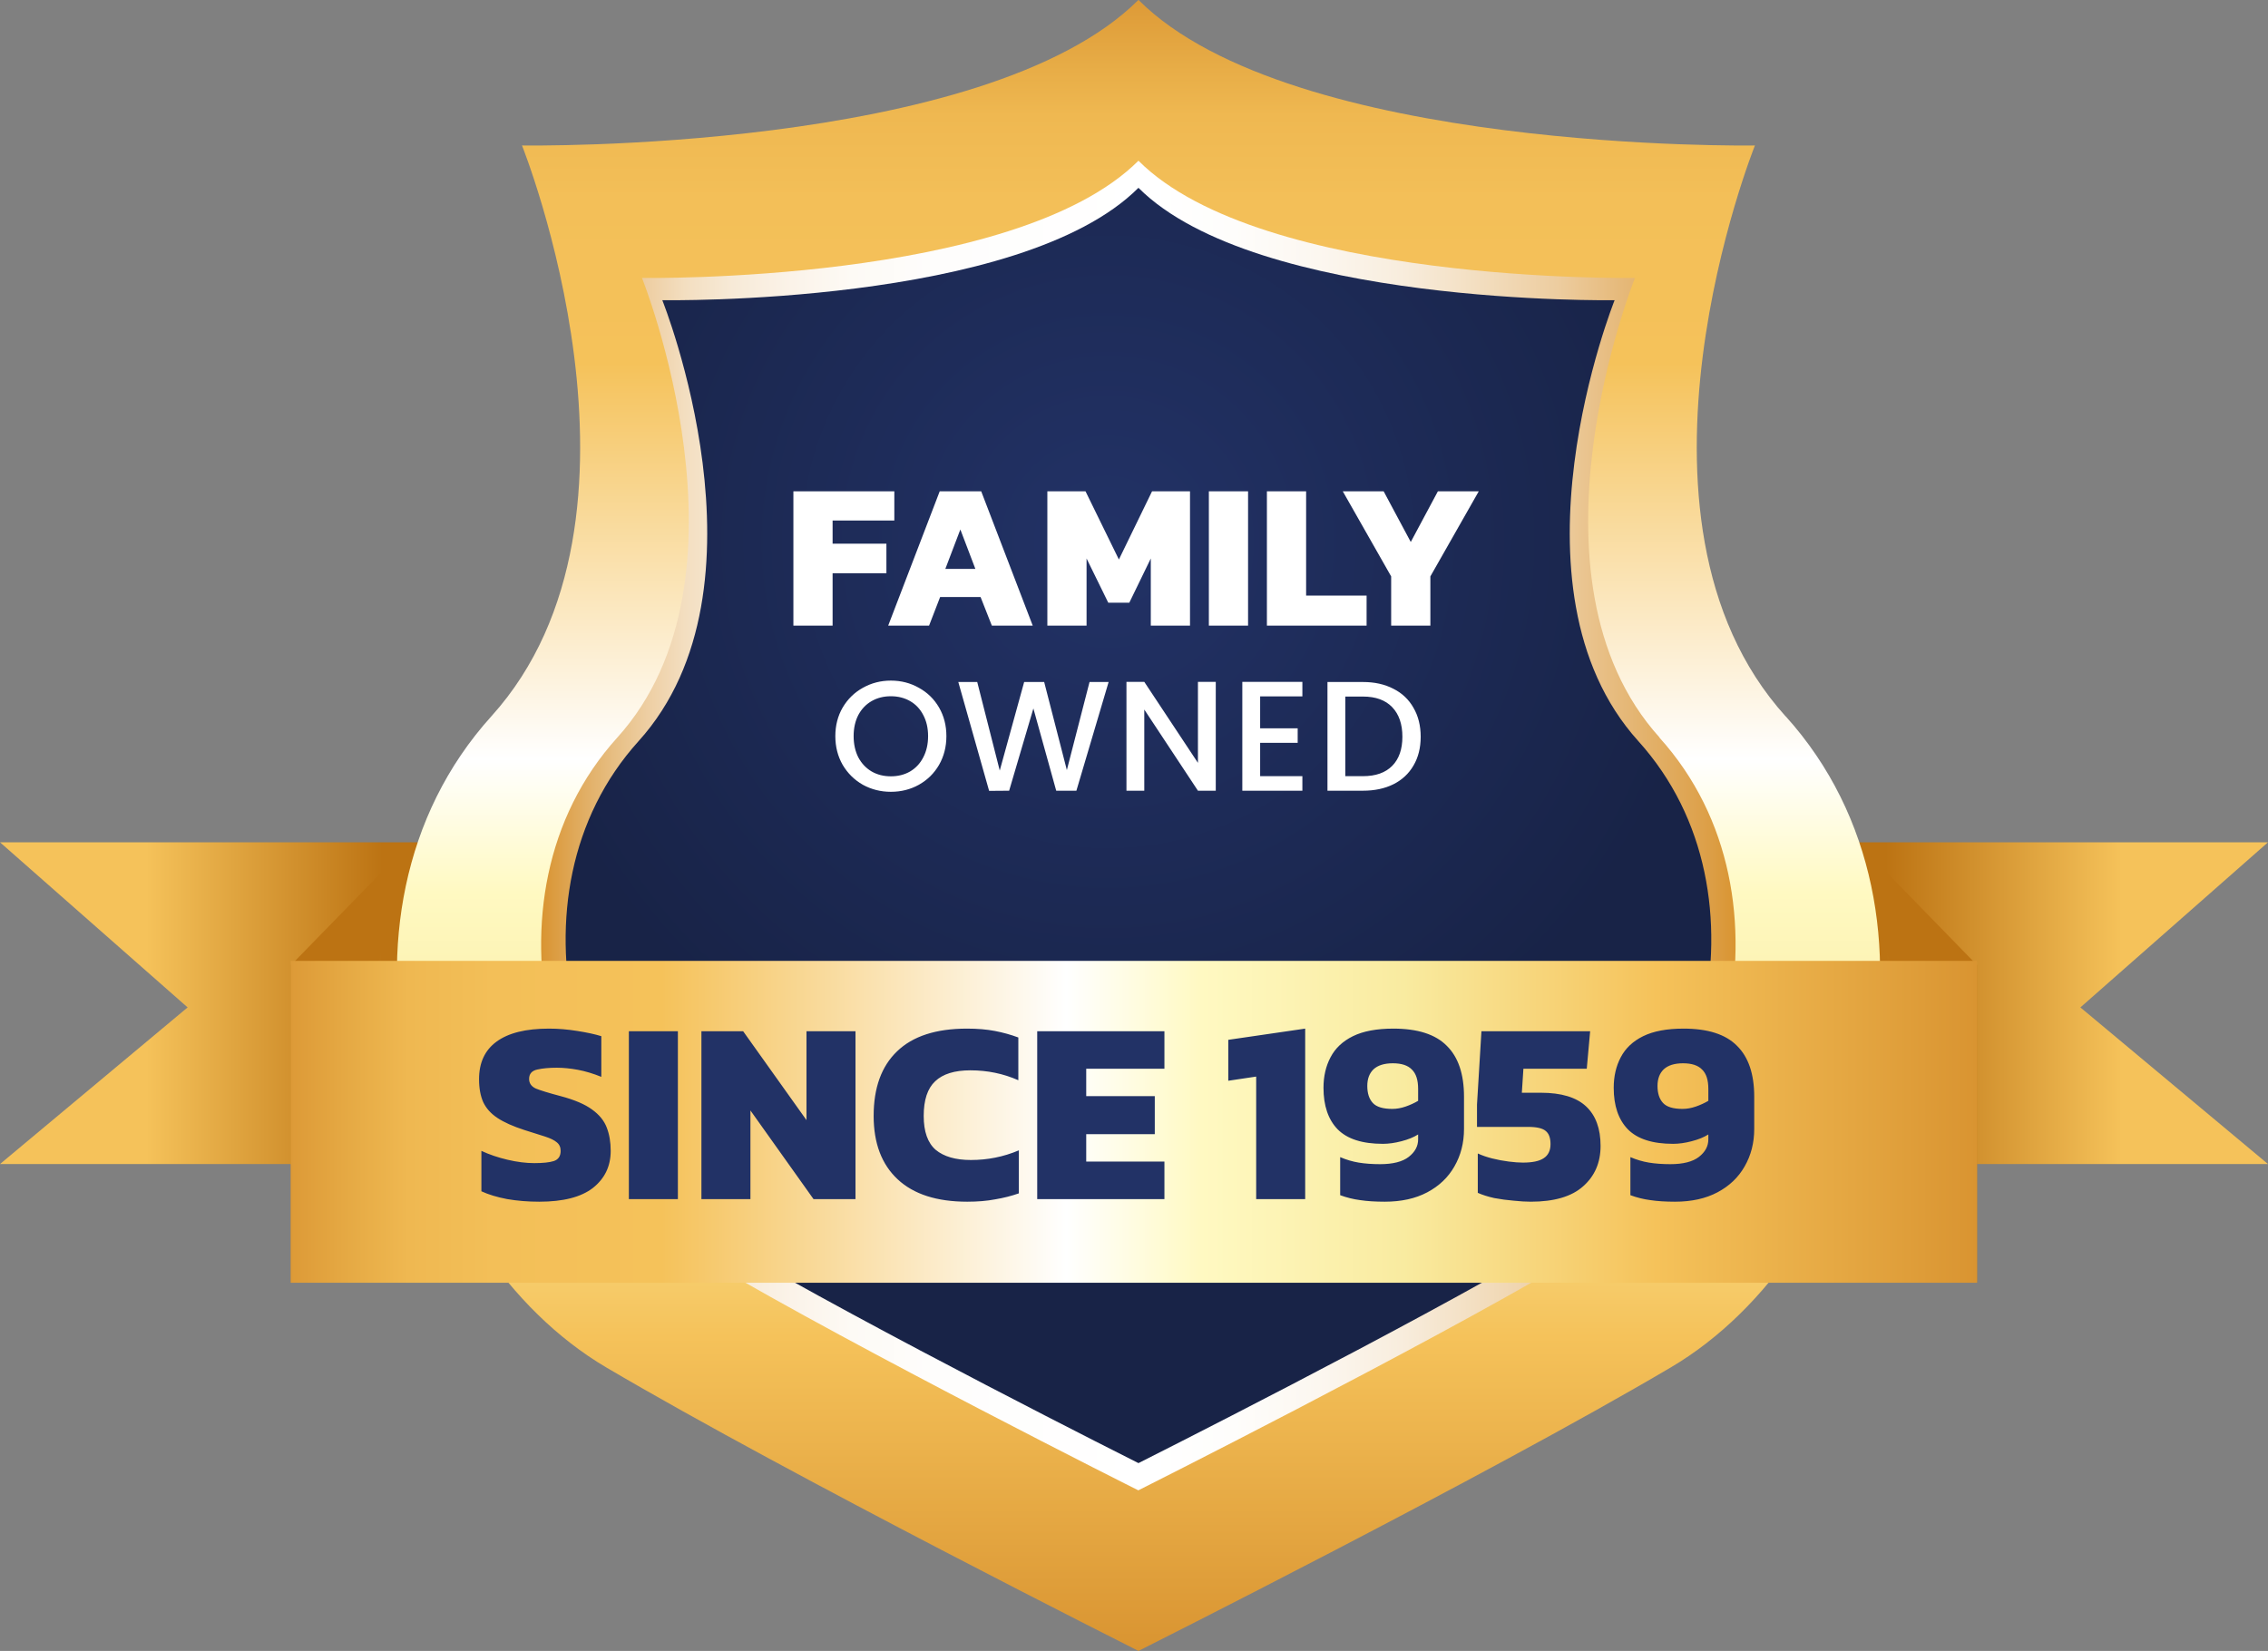 <svg width="261" height="190" viewBox="0 0 261 190" fill="none" xmlns="http://www.w3.org/2000/svg">
<rect x="0" y="0" width="261" height="190" fill="#808080" stroke="none"/>
<g clip-path="url(#clip0_7298_607)">
<path d="M261 133.967H203.087V96.937H261L239.409 115.939L261 133.967Z" fill="url(#paint0_linear_7298_607)"/>
<path d="M227.51 111.065L213.687 96.885L227.51 147.628V111.065Z" fill="#BC7313"/>
<path d="M0 133.967H57.913V96.937H0L21.591 115.939L0 133.967Z" fill="url(#paint1_linear_7298_607)"/>
<path d="M33.49 111.065L47.326 96.885L33.49 147.628V111.065Z" fill="#BC7313"/>
<path d="M205.477 82.431C184.769 59.503 201.956 16.741 201.956 16.741C201.956 16.741 148.642 17.625 131.013 -0.013C113.385 17.612 60.07 16.741 60.07 16.741C60.07 16.741 77.257 59.503 56.549 82.431C35.842 105.359 47.196 144.066 69.774 157.376C91.157 169.971 130.896 189.935 131.013 190C131.13 189.935 170.882 169.984 192.265 157.376C214.843 144.066 226.197 105.359 205.49 82.431H205.477Z" fill="url(#paint2_linear_7298_607)"/>
<path d="M190.992 84.888C174.312 66.431 188.147 31.987 188.147 31.987C188.147 31.987 145.212 32.702 131.013 18.496C116.814 32.689 73.879 31.987 73.879 31.987C73.879 31.987 87.715 66.431 71.034 84.888C54.354 103.344 63.499 134.526 81.674 145.249C98.887 155.4 130.896 171.478 131 171.517C131.104 171.465 163.114 155.387 180.327 145.249C198.514 134.526 207.646 103.357 190.966 84.888H190.992Z" fill="url(#paint3_linear_7298_607)"/>
<path d="M188.537 85.291C172.545 67.588 185.809 34.548 185.809 34.548C185.809 34.548 144.628 35.224 131.013 21.615C117.399 35.237 76.218 34.548 76.218 34.548C76.218 34.548 89.494 67.575 73.49 85.291C57.498 102.994 66.267 132.901 83.7 143.182C100.212 152.918 130.909 168.333 131.013 168.385C131.104 168.333 161.815 152.918 178.326 143.182C195.76 132.901 204.529 103.007 188.537 85.291Z" fill="url(#paint4_radial_7298_607)"/>
<path d="M227.522 110.584H33.452V147.628H227.522V110.584Z" fill="url(#paint5_linear_7298_607)"/>
<path d="M91.303 72V56.544H102.919V59.904H95.815V62.568H102.007V65.976H95.815V72H91.303ZM102.213 72L108.141 56.544H112.917L118.845 72H114.141L112.845 68.712H108.189L106.917 72H102.213ZM108.789 65.472H112.245L110.517 60.936L108.789 65.472ZM120.529 72V56.544H124.921L128.761 64.392L132.577 56.544H136.945V72H132.433V64.272L129.961 69.36H127.537L125.041 64.272V72H120.529ZM139.115 72V56.544H143.627V72H139.115ZM145.795 72V56.544H150.307V68.544H157.267V72H145.795ZM160.094 72V66.336L154.526 56.544H159.23L162.35 62.376L165.47 56.544H170.174L164.606 66.336V72H160.094Z" fill="white"/>
<path d="M62.059 138.3C60.759 138.3 59.529 138.2 58.369 138C57.209 137.78 56.219 137.48 55.399 137.1V132.45C56.299 132.87 57.299 133.21 58.399 133.47C59.499 133.73 60.529 133.86 61.489 133.86C62.489 133.86 63.239 133.78 63.739 133.62C64.259 133.44 64.519 133.05 64.519 132.45C64.519 132.03 64.369 131.7 64.069 131.46C63.789 131.22 63.339 131 62.719 130.8C62.119 130.6 61.329 130.35 60.349 130.05C59.049 129.63 58.019 129.17 57.259 128.67C56.499 128.17 55.949 127.56 55.609 126.84C55.289 126.12 55.129 125.24 55.129 124.2C55.129 122.3 55.799 120.86 57.139 119.88C58.499 118.88 60.509 118.38 63.169 118.38C64.229 118.38 65.319 118.47 66.439 118.65C67.579 118.83 68.499 119.03 69.199 119.25V123.93C68.259 123.55 67.359 123.28 66.499 123.12C65.639 122.96 64.829 122.88 64.069 122.88C63.189 122.88 62.439 122.95 61.819 123.09C61.199 123.23 60.889 123.59 60.889 124.17C60.889 124.67 61.149 125.04 61.669 125.28C62.209 125.5 63.159 125.79 64.519 126.15C66.099 126.57 67.299 127.08 68.119 127.68C68.959 128.28 69.529 128.98 69.829 129.78C70.129 130.56 70.279 131.45 70.279 132.45C70.279 134.21 69.599 135.63 68.239 136.71C66.879 137.77 64.819 138.3 62.059 138.3ZM72.37 138V118.68H78.01V138H72.37ZM80.719 138V118.68H85.519L92.809 128.91V118.68H98.449V138H93.619L86.359 127.8V138H80.719ZM111.309 138.3C107.809 138.3 105.139 137.44 103.299 135.72C101.459 134 100.539 131.57 100.539 128.43C100.539 125.19 101.439 122.71 103.239 120.99C105.039 119.25 107.719 118.38 111.279 118.38C112.479 118.38 113.549 118.47 114.489 118.65C115.429 118.83 116.329 119.08 117.189 119.4V124.32C115.469 123.56 113.629 123.18 111.669 123.18C109.849 123.18 108.499 123.6 107.619 124.44C106.739 125.26 106.299 126.59 106.299 128.43C106.299 130.23 106.759 131.53 107.679 132.33C108.619 133.11 109.969 133.5 111.729 133.5C112.689 133.5 113.619 133.41 114.519 133.23C115.439 133.05 116.349 132.77 117.249 132.39V137.34C116.389 137.64 115.479 137.87 114.519 138.03C113.579 138.21 112.509 138.3 111.309 138.3ZM119.362 138V118.68H134.002V123H125.002V126.15H132.892V130.53H125.002V133.68H134.002V138H119.362ZM144.56 138V123.9L141.35 124.38V119.67L150.2 118.38V138H144.56ZM159.357 138.3C158.277 138.3 157.337 138.24 156.537 138.12C155.757 138.02 154.987 137.83 154.227 137.55V133.17C154.927 133.47 155.637 133.68 156.357 133.8C157.097 133.92 157.917 133.98 158.817 133.98C160.297 133.98 161.397 133.7 162.117 133.14C162.837 132.58 163.197 131.91 163.197 131.13V130.56C162.697 130.88 162.057 131.14 161.277 131.34C160.517 131.54 159.807 131.64 159.147 131.64C156.767 131.64 155.027 131.08 153.927 129.96C152.847 128.84 152.307 127.25 152.307 125.19C152.307 123.87 152.577 122.7 153.117 121.68C153.657 120.64 154.517 119.83 155.697 119.25C156.877 118.67 158.427 118.38 160.347 118.38C163.147 118.38 165.197 119.04 166.497 120.36C167.817 121.66 168.477 123.61 168.477 126.21V129.93C168.477 131.53 168.107 132.97 167.367 134.25C166.647 135.51 165.607 136.5 164.247 137.22C162.887 137.94 161.257 138.3 159.357 138.3ZM160.227 127.62C160.727 127.62 161.237 127.53 161.757 127.35C162.277 127.17 162.757 126.95 163.197 126.69V125.31C163.197 124.29 162.957 123.55 162.477 123.09C162.017 122.61 161.287 122.37 160.287 122.37C159.307 122.37 158.567 122.6 158.067 123.06C157.587 123.52 157.347 124.16 157.347 124.98C157.347 125.82 157.557 126.47 157.977 126.93C158.397 127.39 159.147 127.62 160.227 127.62ZM176.153 138.3C175.593 138.3 174.933 138.26 174.173 138.18C173.433 138.12 172.693 138.02 171.953 137.88C171.233 137.72 170.603 137.52 170.063 137.28V132.75C170.543 132.97 171.093 133.16 171.713 133.32C172.353 133.48 172.993 133.6 173.633 133.68C174.273 133.76 174.813 133.8 175.253 133.8C176.353 133.8 177.153 133.63 177.653 133.29C178.173 132.95 178.433 132.41 178.433 131.67C178.433 130.97 178.253 130.47 177.893 130.17C177.533 129.85 176.853 129.69 175.853 129.69H169.973V127.11L170.483 118.68H182.993L182.603 123H175.313L175.133 125.76H177.323C179.663 125.76 181.393 126.28 182.513 127.32C183.633 128.36 184.193 129.88 184.193 131.88C184.193 133.8 183.523 135.35 182.183 136.53C180.863 137.71 178.853 138.3 176.153 138.3ZM192.755 138.3C191.675 138.3 190.735 138.24 189.935 138.12C189.155 138.02 188.385 137.83 187.625 137.55V133.17C188.325 133.47 189.035 133.68 189.755 133.8C190.495 133.92 191.315 133.98 192.215 133.98C193.695 133.98 194.795 133.7 195.515 133.14C196.235 132.58 196.595 131.91 196.595 131.13V130.56C196.095 130.88 195.455 131.14 194.675 131.34C193.915 131.54 193.205 131.64 192.545 131.64C190.165 131.64 188.425 131.08 187.325 129.96C186.245 128.84 185.705 127.25 185.705 125.19C185.705 123.87 185.975 122.7 186.515 121.68C187.055 120.64 187.915 119.83 189.095 119.25C190.275 118.67 191.825 118.38 193.745 118.38C196.545 118.38 198.595 119.04 199.895 120.36C201.215 121.66 201.875 123.61 201.875 126.21V129.93C201.875 131.53 201.505 132.97 200.765 134.25C200.045 135.51 199.005 136.5 197.645 137.22C196.285 137.94 194.655 138.3 192.755 138.3ZM193.625 127.62C194.125 127.62 194.635 127.53 195.155 127.35C195.675 127.17 196.155 126.95 196.595 126.69V125.31C196.595 124.29 196.355 123.55 195.875 123.09C195.415 122.61 194.685 122.37 193.685 122.37C192.705 122.37 191.965 122.6 191.465 123.06C190.985 123.52 190.745 124.16 190.745 124.98C190.745 125.82 190.955 126.47 191.375 126.93C191.795 127.39 192.545 127.62 193.625 127.62Z" fill="#223266"/>
<path d="M102.52 91.126C101.356 91.126 100.282 90.856 99.298 90.316C98.326 89.764 97.552 89.002 96.976 88.03C96.412 87.046 96.13 85.942 96.13 84.718C96.13 83.494 96.412 82.396 96.976 81.424C97.552 80.452 98.326 79.696 99.298 79.156C100.282 78.604 101.356 78.328 102.52 78.328C103.696 78.328 104.77 78.604 105.742 79.156C106.726 79.696 107.5 80.452 108.064 81.424C108.628 82.396 108.91 83.494 108.91 84.718C108.91 85.942 108.628 87.046 108.064 88.03C107.5 89.002 106.726 89.764 105.742 90.316C104.77 90.856 103.696 91.126 102.52 91.126ZM102.52 89.344C103.348 89.344 104.086 89.158 104.734 88.786C105.382 88.402 105.886 87.862 106.246 87.166C106.618 86.458 106.804 85.642 106.804 84.718C106.804 83.794 106.618 82.984 106.246 82.288C105.886 81.592 105.382 81.058 104.734 80.686C104.086 80.314 103.348 80.128 102.52 80.128C101.692 80.128 100.954 80.314 100.306 80.686C99.658 81.058 99.148 81.592 98.776 82.288C98.416 82.984 98.236 83.794 98.236 84.718C98.236 85.642 98.416 86.458 98.776 87.166C99.148 87.862 99.658 88.402 100.306 88.786C100.954 89.158 101.692 89.344 102.52 89.344ZM127.579 78.49L123.871 91H121.549L118.921 81.532L116.131 91L113.827 91.018L110.281 78.49H112.459L115.051 88.678L117.859 78.49H120.163L122.773 88.624L125.383 78.49H127.579ZM139.91 91H137.858L131.684 81.658V91H129.632V78.472H131.684L137.858 87.796V78.472H139.91V91ZM145.017 80.146V83.818H149.337V85.492H145.017V89.326H149.877V91H142.965V78.472H149.877V80.146H145.017ZM156.85 78.49C158.182 78.49 159.346 78.748 160.342 79.264C161.35 79.768 162.124 80.5 162.664 81.46C163.216 82.408 163.492 83.518 163.492 84.79C163.492 86.062 163.216 87.166 162.664 88.102C162.124 89.038 161.35 89.758 160.342 90.262C159.346 90.754 158.182 91 156.85 91H152.764V78.49H156.85ZM156.85 89.326C158.314 89.326 159.436 88.93 160.216 88.138C160.996 87.346 161.386 86.23 161.386 84.79C161.386 83.338 160.996 82.204 160.216 81.388C159.436 80.572 158.314 80.164 156.85 80.164H154.816V89.326H156.85Z" fill="white"/>
</g>
<defs>
<linearGradient id="paint0_linear_7298_607" x1="203.087" y1="115.445" x2="261" y2="115.445" gradientUnits="userSpaceOnUse">
<stop offset="0.24" stop-color="#BC7313"/>
<stop offset="0.71" stop-color="#F5C25A"/>
<stop offset="0.96" stop-color="#F5C25A"/>
<stop offset="1" stop-color="#F5C25A"/>
</linearGradient>
<linearGradient id="paint1_linear_7298_607" x1="57.926" y1="2.35283e-06" x2="0" y2="2.35283e-06" gradientUnits="userSpaceOnUse">
<stop offset="0.24" stop-color="#BC7313"/>
<stop offset="0.71" stop-color="#F5C25A"/>
<stop offset="0.96" stop-color="#F5C25A"/>
<stop offset="1" stop-color="#F5C25A"/>
</linearGradient>
<linearGradient id="paint2_linear_7298_607" x1="131.013" y1="-2.81581e-06" x2="131.013" y2="190" gradientUnits="userSpaceOnUse">
<stop stop-color="#DD9A37"/>
<stop offset="0.04" stop-color="#E7AC46"/>
<stop offset="0.07" stop-color="#EFB851"/>
<stop offset="0.12" stop-color="#F3BF58"/>
<stop offset="0.22" stop-color="#F5C25A"/>
<stop offset="0.46" stop-color="white"/>
<stop offset="0.54" stop-color="#FFF9C2"/>
<stop offset="0.66" stop-color="#F9EBA0"/>
<stop offset="0.81" stop-color="#F5C25A"/>
<stop offset="1" stop-color="#D99431"/>
</linearGradient>
<linearGradient id="paint3_linear_7298_607" x1="62.291" y1="95" x2="199.748" y2="95" gradientUnits="userSpaceOnUse">
<stop stop-color="#D99431"/>
<stop offset="0.03" stop-color="#E0AA5C"/>
<stop offset="0.06" stop-color="#E7BE82"/>
<stop offset="0.09" stop-color="#EECFA4"/>
<stop offset="0.12" stop-color="#F3DEC0"/>
<stop offset="0.16" stop-color="#F7EAD7"/>
<stop offset="0.21" stop-color="#FBF3E9"/>
<stop offset="0.26" stop-color="#FDFAF5"/>
<stop offset="0.33" stop-color="#FEFDFC"/>
<stop offset="0.51" stop-color="white"/>
<stop offset="0.58" stop-color="#FEFDFB"/>
<stop offset="0.65" stop-color="#FCF7F0"/>
<stop offset="0.72" stop-color="#F8EDDD"/>
<stop offset="0.78" stop-color="#F3DFC2"/>
<stop offset="0.85" stop-color="#EDCDA0"/>
<stop offset="0.91" stop-color="#E5B776"/>
<stop offset="0.98" stop-color="#DC9E45"/>
<stop offset="1" stop-color="#D99431"/>
</linearGradient>
<radialGradient id="paint4_radial_7298_607" cx="0" cy="0" r="1" gradientUnits="userSpaceOnUse" gradientTransform="translate(127.493 62.376) scale(69.735 69.772)">
<stop offset="0.01" stop-color="#223266"/>
<stop offset="1" stop-color="#182347"/>
</radialGradient>
<linearGradient id="paint5_linear_7298_607" x1="33.452" y1="129.106" x2="227.509" y2="129.106" gradientUnits="userSpaceOnUse">
<stop stop-color="#DD9A37"/>
<stop offset="0.04" stop-color="#E7AC46"/>
<stop offset="0.07" stop-color="#EFB851"/>
<stop offset="0.12" stop-color="#F3BF58"/>
<stop offset="0.22" stop-color="#F5C25A"/>
<stop offset="0.46" stop-color="white"/>
<stop offset="0.54" stop-color="#FFF9C2"/>
<stop offset="0.66" stop-color="#F9EBA0"/>
<stop offset="0.81" stop-color="#F5C25A"/>
<stop offset="1" stop-color="#D99431"/>
</linearGradient>
<clipPath id="clip0_7298_607">
<rect width="261" height="190" fill="white"/>
</clipPath>
</defs>
</svg>
